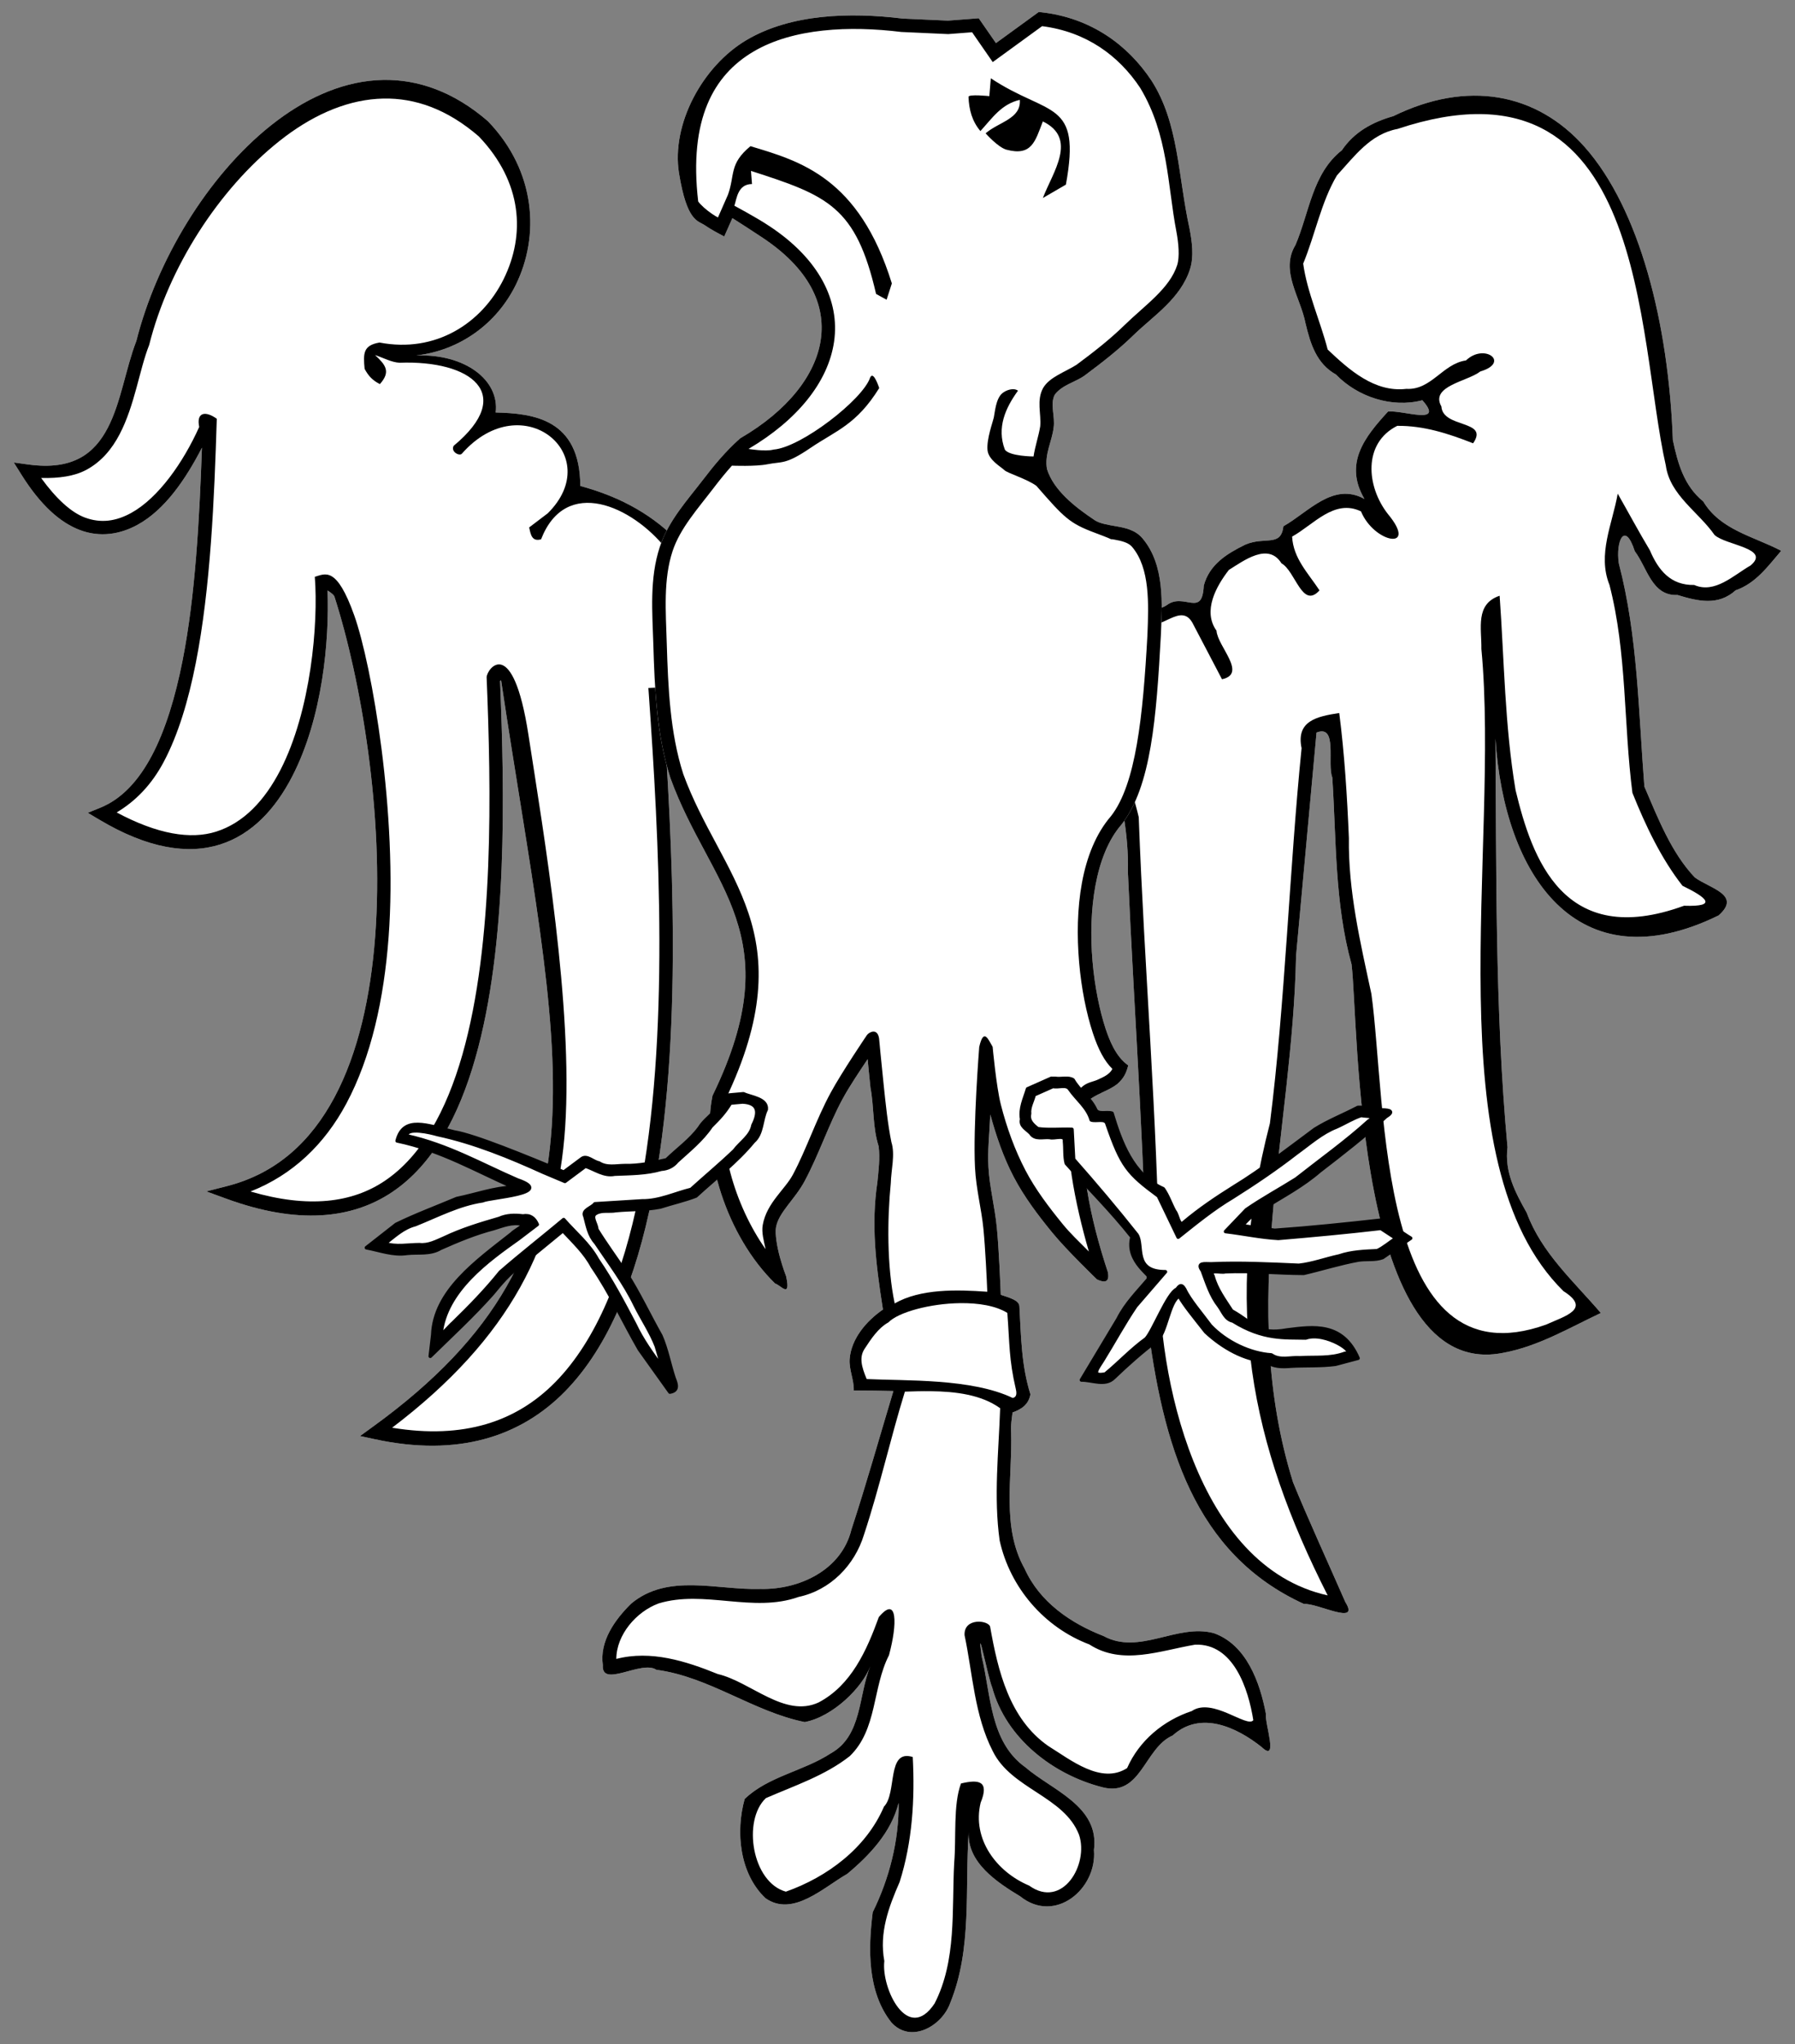 <?xml version="1.0" encoding="UTF-8" standalone="no"?>
<!DOCTYPE svg PUBLIC "-//W3C//DTD SVG 1.1//EN" "http://www.w3.org/Graphics/SVG/1.1/DTD/svg11.dtd">
<svg xmlns:dc="http://purl.org/dc/elements/1.1/" version="1.1" xmlns:xl="http://www.w3.org/1999/xlink" xmlns="http://www.w3.org/2000/svg" viewBox="36 72 292.5 333" width="292.5" height="333">
  <rect x="36" y="72" width="292.5" height="333" fill="#808080" stroke="none"/>
  <defs>
    <clipPath id="artboard_clip_path">
      <path d="M 36 72 L 328.5 72 L 328.5 353.769 L 216 405 L 36 405 Z"/>
    </clipPath>
  </defs>
  <g id="Eagle_(18)" stroke="none" stroke-opacity="1" stroke-dasharray="none" fill="none" fill-opacity="1">
    <title>Eagle (18)</title>
    <g id="Eagle_(18)_Art" clip-path="url(#artboard_clip_path)">
      <title>Art</title>
      <g id="Group_53">
        <g id="Graphic_61">
          <title>path11576</title>
          <path d="M 263.042 90.923 C 259.64 91.886 256.679 93.496 254.657 96.482 C 249.851 100.252 249.366 106.625 247.097 111.923 C 244.544 116.122 247.933 120.432 248.742 124.695 C 249.541 128.025 250.524 131.236 253.701 133.016 C 257.246 136.683 262.826 138.496 267.777 137.203 C 271.512 141.402 264.565 138.763 262.184 139.047 C 258.383 143.181 254.955 147.5 258.338 153.283 C 253.243 150.467 249.225 155.425 245.138 157.732 C 244.72 161.19 242.175 159.329 238.923 160.725 C 235.89 162.219 233.095 163.939 232.156 167.404 C 231.919 172.701 228.971 168.484 226.159 170.556 C 223.294 172.573 218.756 169.174 219.699 174.723 C 218.846 181.788 217.426 188.886 216.924 195.932 C 218.734 201.851 219.945 207.86 219.793 214.076 C 220.866 238.365 222.766 262.615 222.912 286.938 C 225.462 307.454 230.599 325.118 248.486 333.304 C 250.603 333.092 257.716 336.939 255.223 332.982 C 252.507 326.783 248.87 318.818 246.708 313.483 C 237.644 284.392 246.627 256.461 247.198 227.67 L 250.53 191.34 C 254.041 189.955 252.216 196.41 253.102 198.653 C 253.764 208.847 253.48 219.162 256.237 229.087 C 257.416 238.315 256.555 297.374 281.014 292.373 C 286.708 291.309 291.683 288.337 296.858 285.896 C 292.435 280.728 287.196 276.112 284.788 269.577 C 282.901 266.239 281.14 262.869 281.654 258.907 C 279.568 236.553 279.866 212.93 279.686 192.324 C 281.076 214.401 292.871 232.486 316.049 221.13 C 319.876 217.758 314.573 216.721 312.173 214.942 C 308.339 210.906 306.17 205.289 303.957 200.142 C 302.989 187.966 302.898 175.657 299.789 163.772 C 299.257 160.167 300.774 156.775 302.389 161.79 C 304.45 164.53 305.166 169.12 309.358 168.93 C 312.689 169.948 315.989 170.739 318.829 168.163 C 322.112 167.032 324.081 164.256 326.25 161.729 C 321.767 159.384 316.318 158.328 313.552 153.692 C 310.412 151.149 309.391 147.477 308.595 143.684 C 307.894 124.64 303.188 106.039 294.197 95.914 C 286.377 87.107 275.106 85.007 263.042 90.923 Z" fill="#FFFFFF"/>
        </g>
        <g id="Graphic_60">
          <title>path11545</title>
          <path d="M 263.042 90.923 C 259.64 91.886 256.679 93.496 254.657 96.482 C 249.851 100.252 249.366 106.625 247.097 111.923 C 244.544 116.122 247.933 120.432 248.742 124.695 C 249.541 128.025 250.524 131.236 253.701 133.016 C 257.246 136.683 262.826 138.496 267.777 137.203 C 271.512 141.402 264.565 138.763 262.184 139.047 C 258.383 143.181 254.955 147.5 258.338 153.283 C 253.243 150.467 249.225 155.425 245.138 157.732 C 244.72 161.19 242.175 159.329 238.923 160.725 C 235.89 162.219 233.095 163.939 232.156 167.404 C 231.919 172.701 228.971 168.484 226.159 170.556 C 223.294 172.573 218.756 169.174 219.699 174.723 C 218.846 181.788 217.426 188.886 216.924 195.932 C 218.734 201.851 219.945 207.86 219.793 214.076 C 220.866 238.365 222.766 262.615 222.912 286.938 C 225.462 307.454 230.599 325.118 248.486 333.304 C 250.603 333.092 257.716 336.939 255.223 332.982 C 252.507 326.783 248.87 318.818 246.708 313.483 C 237.644 284.392 246.627 256.461 247.198 227.67 L 250.53 191.34 C 254.041 189.955 252.216 196.41 253.102 198.653 C 253.764 208.847 253.48 219.162 256.237 229.087 C 257.416 238.315 256.555 297.374 281.014 292.373 C 286.708 291.309 291.683 288.337 296.858 285.896 C 292.435 280.728 287.196 276.112 284.788 269.577 C 282.901 266.239 281.14 262.869 281.654 258.907 C 279.568 236.553 279.866 212.93 279.686 192.324 C 281.076 214.401 292.871 232.486 316.049 221.13 C 319.876 217.758 314.573 216.721 312.173 214.942 C 308.339 210.906 306.17 205.289 303.957 200.142 C 302.989 187.966 302.898 175.657 299.789 163.772 C 299.257 160.167 300.774 156.775 302.389 161.79 C 304.45 164.53 305.166 169.12 309.358 168.93 C 312.689 169.948 315.989 170.739 318.829 168.163 C 322.112 167.032 324.081 164.256 326.25 161.729 C 321.767 159.384 316.318 158.328 313.552 153.692 C 310.412 151.149 309.391 147.477 308.595 143.684 C 307.894 124.64 303.188 106.039 294.197 95.914 C 286.377 87.107 275.106 85.007 263.042 90.923 Z M 307.452 147.844 C 308.122 152.668 312.759 155.377 315.393 159.154 C 317.216 160.839 324.635 161.319 321.253 164.124 C 318.499 165.699 315.438 168.772 312.075 167.297 C 308.245 167.366 306.243 164.921 304.849 161.642 C 303.03 158.61 301.361 155.491 299.612 152.419 C 298.742 157.371 296.269 162.304 298.269 167.291 C 301.13 178.352 300.556 189.94 302.007 201.16 C 304.14 206.469 306.669 211.831 310.161 216.294 C 313.986 218.154 316.089 219.747 310.42 219.552 C 290.75 226.732 285.628 211.761 282.967 200.728 C 281.202 190.247 281.123 179.626 280.37 169.051 C 276.351 170.407 277.45 174.354 277.395 177.716 C 280.465 210.19 269.584 261.491 290.769 282.337 C 295.375 285.257 291.013 286.389 287.957 287.782 C 260.321 297.706 261.947 251.618 259.472 233.917 C 257.669 225.526 255.684 217.159 255.805 208.521 C 255.52 201.714 255.099 194.917 254.234 188.157 C 250.606 188.712 247.161 189.423 248.097 193.891 C 246.128 213.281 245.405 235.672 242.935 255 C 235.206 284.914 239.798 307.162 252.347 331.9 C 230.898 327.156 224.555 295.927 224.909 278.675 C 224.605 254.124 222.456 229.649 221.56 205.119 C 220.388 200.091 218.127 195.126 219.771 189.94 C 220.544 184.447 221.318 178.955 222.091 173.463 C 225.137 175.299 228.51 169.657 230.474 173.773 C 232.025 176.735 233.577 179.696 235.129 182.658 C 239.296 181.756 234.414 177.336 234.23 174.742 C 231.935 171.526 234.197 167.493 236.244 164.849 C 238.687 163.329 242.667 160.311 244.816 163.765 C 247.129 165.065 248.188 171.297 251.017 168.178 C 249.164 165.355 246.741 162.971 246.554 159.415 C 250.064 157.473 253.419 153.221 257.777 155.307 C 259.937 160.536 267.204 161.795 262.146 155.717 C 258.644 151.229 258.072 144.187 263.681 141.374 C 268.015 141.328 272.058 142.644 276.044 144.216 C 278.741 140.358 271.111 141.825 270.877 138.217 C 268.997 134.867 275.158 134.142 277.212 132.518 C 282.171 131.053 277.889 127.83 274.889 130.717 C 271.072 131.258 269.247 135.584 265.164 135.349 C 259.994 135.964 255.848 132.256 252.347 128.94 C 251.144 124.277 248.992 119.596 248.358 114.944 C 250.311 110.224 251.282 104.913 253.859 100.57 C 256.738 97.434 259.297 93.831 263.748 93.001 C 304.625 79.389 302.647 126.743 307.452 147.844 Z" fill="black"/>
        </g>
        <g id="Graphic_59">
          <title>path11574</title>
          <path d="M 98.441 85.02 C 98.062 85.026 97.682 85.043 97.304 85.068 C 91.248 85.481 85.429 88.241 80.192 92.394 C 69.729 100.693 61.493 114.577 58.22 127.545 C 58.216 127.558 58.21 127.571 58.206 127.584 C 56.515 131.931 55.728 137.558 53.551 141.722 C 52.452 143.824 51.045 145.527 49.033 146.608 C 47.02 147.69 44.345 148.187 40.573 147.666 L 38.25 147.344 L 39.494 149.334 C 42.581 154.26 45.778 157.134 49.045 158.359 C 52.312 159.583 55.577 159.057 58.437 157.481 C 62.883 155.032 66.251 150.082 68.908 144.935 C 68.492 156.599 67.838 169.033 65.754 179.586 C 64.571 185.577 62.948 190.924 60.745 195.084 C 58.541 199.244 55.792 202.184 52.344 203.583 L 50.303 204.413 L 52.195 205.538 C 60.096 210.251 66.624 211.234 71.873 209.573 C 77.123 207.913 80.924 203.692 83.602 198.517 C 88.546 188.966 89.684 176.435 89.374 168.191 C 89.378 168.194 89.383 168.202 89.388 168.204 C 90.005 168.595 90.379 168.916 90.482 169.137 C 94.858 182.752 98.609 204.878 97.136 224.519 C 96.398 234.36 94.349 243.573 90.496 250.771 C 86.643 257.97 81.057 263.153 73.042 265.212 L 69.623 266.089 L 72.939 267.301 C 84.474 271.512 93.378 270.621 99.973 266.154 C 106.568 261.687 110.758 253.833 113.443 244.443 C 118.754 225.873 118.217 201.115 117.487 182.923 C 117.543 182.891 117.608 182.875 117.658 182.843 C 122.226 213.365 127.155 236.542 125.908 255.482 C 124.648 274.63 117.271 289.6 96.657 304.497 L 94.668 305.94 L 97.068 306.457 C 110.611 309.386 120.798 306.071 128.048 298.699 C 135.298 291.328 139.663 280.07 142.262 267.091 C 147.388 241.497 145.577 209.206 143.966 186.15 L 148.711 185.907 L 146.652 160.07 L 146.14 159.784 C 141.488 155.194 136.176 152.696 130.559 151.166 C 130.524 140.183 122.811 139.349 116.77 139.199 C 117.421 133.963 111.828 129.6 103.819 129.911 C 111.034 129.082 116.964 124.646 120.029 118.448 C 123.97 110.48 123.368 99.932 115.562 91.803 L 115.528 91.765 L 115.489 91.731 C 109.974 86.955 104.139 84.916 98.441 85.019 Z" fill="#FFFFFF"/>
        </g>
        <g id="Graphic_58">
          <title>path11216</title>
          <path d="M 98.441 85.019 C 98.062 85.026 97.682 85.042 97.304 85.068 C 91.248 85.481 85.429 88.241 80.192 92.394 C 69.729 100.692 61.493 114.577 58.22 127.545 C 58.216 127.558 58.21 127.571 58.206 127.583 C 56.515 131.931 55.728 137.558 53.551 141.721 C 52.452 143.823 51.045 145.526 49.033 146.608 C 47.02 147.689 44.345 148.186 40.573 147.665 L 38.25 147.344 L 39.494 149.334 C 42.581 154.259 45.778 157.134 49.045 158.358 C 52.312 159.583 55.577 159.056 58.437 157.481 C 62.883 155.032 66.251 150.081 68.908 144.934 C 68.492 156.599 67.838 169.032 65.754 179.586 C 64.571 185.577 62.948 190.924 60.745 195.084 C 58.541 199.244 55.792 202.184 52.344 203.583 L 50.303 204.413 L 52.195 205.538 C 60.096 210.25 66.624 211.234 71.873 209.573 C 77.123 207.912 80.924 203.692 83.602 198.516 C 88.546 188.965 89.684 176.435 89.374 168.191 C 89.378 168.193 89.383 168.202 89.388 168.204 C 90.005 168.595 90.379 168.916 90.482 169.137 C 94.858 182.752 98.609 204.878 97.136 224.519 C 96.398 234.36 94.349 243.573 90.496 250.771 C 86.643 257.97 81.057 263.153 73.042 265.212 L 69.623 266.089 L 72.939 267.301 C 84.474 271.512 93.378 270.621 99.973 266.154 C 106.568 261.687 110.758 253.833 113.443 244.443 C 118.754 225.873 118.217 201.115 117.487 182.923 C 117.543 182.891 117.608 182.875 117.658 182.843 C 122.226 213.365 127.155 236.542 125.908 255.482 C 124.648 274.63 117.271 289.6 96.657 304.497 L 94.668 305.94 L 97.068 306.457 C 110.611 309.386 120.798 306.071 128.048 298.7 C 135.298 291.328 139.663 280.07 142.262 267.091 C 147.388 241.497 145.577 209.206 143.966 186.15 L 148.711 185.907 L 146.652 160.07 L 146.14 159.784 C 141.488 155.194 136.176 152.696 130.559 151.166 C 130.524 140.183 122.811 139.349 116.77 139.199 C 117.421 133.963 111.828 129.6 103.819 129.911 C 111.034 129.082 116.964 124.646 120.029 118.448 C 123.97 110.48 123.368 99.932 115.562 91.803 L 115.528 91.765 L 115.489 91.731 C 109.974 86.955 104.139 84.916 98.441 85.019 Z M 98.481 88.057 C 103.626 87.957 108.853 89.758 114.017 94.217 C 121.168 101.701 121.623 110.283 118.065 117.477 C 114.499 124.686 106.984 129.556 97.847 127.802 C 95.164 128.254 95.181 129.57 95.414 132.09 C 96.063 133.301 96.736 133.972 97.899 134.575 C 99.729 132.533 98.829 131.445 97.119 129.843 C 98.516 130.307 99.795 131.028 101.109 131.094 C 112.699 130.657 120.15 136.142 109.928 144.624 C 109.39 145.591 110.894 146.376 111.271 145.898 C 121.147 134.711 134.79 146.187 125.258 155.62 L 122.23 157.921 C 122.474 159.07 122.668 160.281 124.168 159.859 C 128.192 149.51 138.992 154.418 144.565 161.417 L 146.349 183.835 L 141.655 184.075 L 141.732 185.187 C 143.357 208.27 145.222 241.159 140.114 266.662 C 137.561 279.414 133.257 290.277 126.486 297.163 C 120.156 303.599 111.586 306.504 99.896 304.587 C 119.2 289.924 126.849 274.552 128.094 255.627 C 129.387 235.985 124.649 208.155 122.11 191.704 C 119.571 175.253 115.349 180.905 115.297 182.32 C 116.037 200.526 116.554 225.605 111.339 243.843 C 108.731 252.962 104.705 260.303 98.746 264.339 C 93.386 267.969 86.252 268.866 76.815 266.102 C 83.723 263.393 88.904 258.38 92.425 251.802 C 96.492 244.205 98.571 234.721 99.323 224.681 C 100.829 204.603 96.603 180.35 93.727 172.258 C 90.85 164.165 88.999 165.483 87.299 165.966 C 87.889 173.56 86.685 187.795 81.655 197.511 C 79.14 202.369 75.735 206.051 71.215 207.481 C 67.072 208.791 61.675 207.918 55.01 204.353 C 58.112 202.506 60.728 199.803 62.683 196.112 C 65.04 191.662 66.695 186.134 67.903 180.014 C 70.32 167.774 70.927 153.152 71.326 140.219 C 69.468 138.881 67.961 139.16 68.462 141.55 C 65.871 147.323 61.816 153.117 57.381 155.56 C 54.936 156.906 52.462 157.296 49.816 156.305 C 47.582 155.467 45.158 153.247 42.699 149.865 C 45.598 149.941 48.134 149.58 50.072 148.538 C 52.557 147.202 54.261 145.098 55.494 142.74 C 57.959 138.025 58.729 132.193 60.286 128.256 L 60.312 128.188 L 60.329 128.119 C 63.472 115.633 71.578 102.867 81.552 94.957 C 86.539 91.002 91.965 88.477 97.453 88.103 L 97.453 88.102 C 97.795 88.079 98.481 88.057 98.481 88.057 Z" fill="black"/>
        </g>
        <g id="Graphic_57">
          <title>path11572</title>
          <path d="M 205.265 73.951 L 198.291 79.021 L 195.488 74.973 L 190.477 75.358 L 183.088 75.024 C 174.51 73.973 164.884 74.249 157.653 78.52 C 150.422 82.791 145.365 92.299 146.648 100.219 C 147.93 108.139 149.727 107.939 150.855 108.696 C 151.857 109.392 152.939 109.953 154.017 110.519 C 154.457 109.524 154.9 108.53 155.343 107.536 C 156.354 108.18 158.534 109.566 160.076 110.6 L 160.08 110.605 L 160.085 110.609 C 167.836 115.693 170.577 121.597 169.747 127.344 C 168.916 133.091 164.342 138.901 156.709 143.352 L 156.61 143.407 L 156.53 143.481 C 154.275 145.49 152.351 147.803 150.565 150.142 C 148.049 153.437 144.95 156.774 143.526 161.071 C 141.81 166.249 142.304 171.772 142.46 176.882 C 142.68 184.14 142.976 191.668 145.25 198.764 L 145.258 198.786 L 145.267 198.809 C 148.477 207.64 153.421 214.083 155.888 221.457 C 158.354 228.832 158.54 237.194 152.161 250.379 L 152.101 250.502 L 152.075 250.644 C 150.237 259.945 154.357 273.363 162.318 281.105 C 163.166 281.312 164.915 283.661 164.103 279.924 C 164.103 279.924 163.568 278.546 163.093 276.822 C 162.618 275.099 162.267 272.986 162.451 271.944 C 162.886 269.477 165.521 267.412 167.132 264.388 C 169.501 259.943 171.024 255.225 173.299 251.033 C 174.482 248.853 176.085 246.512 177.385 244.546 C 177.525 246.024 177.588 246.783 177.842 249.172 C 178.451 252.423 178.18 255.641 179.178 258.74 C 179.428 260.686 179.152 262.759 178.972 264.581 C 177.939 271.502 178.725 277.949 179.819 284.948 L 179.88 285.334 C 177.166 287.201 174.704 290.093 174.452 293.417 C 174.334 295.139 175.183 296.8 175.123 298.524 C 177.515 298.531 179.614 298.555 181.582 298.606 C 179.313 306.138 177.189 313.719 174.739 321.186 C 173.126 327.799 166.229 330.998 159.905 330.854 C 152.879 331.076 144.835 328.213 138.829 333.262 C 136.194 335.863 133.671 339.376 134.236 343.265 C 133.977 347.07 140.547 342.383 142.962 344.022 C 151.584 345.162 158.711 350.828 167.132 352.539 C 171.753 351.665 176.585 346.848 177.827 343.413 C 175.849 348.185 176.527 354.764 171.387 357.627 C 166.939 360.543 161.147 361.389 157.346 365.069 C 155.848 370.423 156.512 377.198 160.716 381.215 C 165.182 384.394 170.249 379.426 174.06 377.269 C 177.739 374.2 181.239 370.478 182.434 365.699 C 182.497 371.845 180.922 378.033 178.214 383.512 C 177.465 389.493 177.323 396.453 181.218 401.427 C 184.387 405.019 189.533 402.054 190.847 398.278 C 194.441 389.478 193.209 379.72 193.854 370.448 C 193.56 375.411 198.487 378.66 202.248 380.931 C 207.914 385.49 214.794 379.721 214.262 373.383 C 215.214 366.227 207.475 363.678 203.082 359.897 C 197.275 355.751 197.486 348.044 195.957 341.791 C 195.118 335.563 196.969 345.246 197.673 346.884 C 199.926 355.197 207.619 361.133 215.71 363.174 C 221.96 364.736 222.461 356.731 227.101 354.718 C 231.633 350.611 237.531 353.384 241.574 356.598 C 244.427 359.309 242.058 352.685 242.284 351.193 C 241.319 346.091 239.12 339.925 233.775 338.046 C 227.766 336.453 221.671 341.701 215.822 338.523 C 210.441 336.424 205.416 332.982 202.977 327.569 C 199.135 320.756 201.013 312.654 200.763 305.22 C 200.678 304.306 200.869 303.178 201.003 302.099 C 202.402 301.599 203.595 300.867 203.912 299.149 C 202.436 294.445 202.382 289.792 202.112 284.798 C 202.057 283.783 200.441 283.412 199.078 282.926 C 199.017 281.343 198.784 275.555 198.437 271.992 C 198.101 268.543 197.231 265.291 197.068 262.107 C 196.926 259.322 197.198 257.273 197.372 253.563 C 198.328 257.035 199.491 260.488 201.171 263.699 C 202.903 267.008 205.164 269.973 207.461 272.792 C 209.764 275.617 214.744 280.421 214.744 280.421 C 216.361 281.188 216.751 280.575 216.546 279.292 C 213.618 270.433 211.597 260.961 212.811 251.954 C 213.241 251.161 214.388 250.542 215.831 249.865 C 216.573 249.517 217.35 249.147 218.053 248.612 C 219.147 247.633 219.512 246.847 219.849 245.561 C 217.781 244.12 216.754 241.351 216.165 239.6 C 215.18 236.599 214.385 232.712 214.03 228.599 C 213.32 220.373 214.451 211.275 218.732 206.348 L 218.749 206.326 L 218.767 206.304 C 223.58 200.152 224.437 188.898 225.165 175.534 L 225.165 175.529 L 225.165 175.52 C 225.37 170.431 225.848 164.053 222.169 159.693 C 221.021 158.333 219.373 157.994 217.942 157.742 C 216.51 157.49 215.212 157.29 214.399 156.749 C 211.082 154.542 207.674 151.826 206.616 148.426 C 206.163 146.028 207.453 143.82 207.689 141.666 C 207.975 139.907 207.054 137.798 207.89 136.275 C 209.14 134.66 211.269 134.253 212.734 133.185 C 215.48 131.144 218.23 129.017 220.728 126.578 C 223.856 123.522 228.378 120.667 229.914 115.851 C 230.573 113.786 230.241 111.366 229.837 109.244 C 227.935 100.591 228.101 92.069 223.637 85.128 C 219.78 79.304 213.747 74.897 205.691 73.998 Z" fill="#FFFFFF"/>
        </g>
        <g id="Graphic_56">
          <title>path11521</title>
          <path d="M 205.266 73.952 L 198.292 79.021 L 195.488 74.974 L 190.478 75.359 L 183.088 75.025 C 174.51 73.974 164.884 74.25 157.653 78.521 C 150.423 82.792 145.365 92.3 146.648 100.219 C 147.931 108.139 149.727 107.94 150.855 108.697 C 151.857 109.393 152.939 109.954 154.017 110.52 C 154.457 109.525 154.9 108.531 155.343 107.536 C 156.354 108.181 158.534 109.566 160.076 110.601 L 160.08 110.605 L 160.084 110.609 C 167.836 115.693 170.577 121.598 169.746 127.345 C 168.915 133.092 164.341 138.901 156.708 143.352 L 156.61 143.407 L 156.529 143.481 C 154.274 145.49 152.351 147.803 150.564 150.143 C 148.048 153.437 144.95 156.774 143.526 161.071 C 141.81 166.249 142.304 171.772 142.459 176.883 C 142.68 184.14 142.976 191.668 145.25 198.765 L 145.258 198.786 L 145.267 198.809 C 148.477 207.639 153.421 214.083 155.888 221.457 C 158.354 228.832 158.54 237.194 152.161 250.379 L 152.101 250.502 L 152.075 250.644 C 150.237 259.945 154.356 273.363 162.318 281.105 C 163.165 281.311 164.915 283.661 164.102 279.924 C 164.102 279.924 163.568 278.546 163.092 276.822 C 162.617 275.099 162.267 272.985 162.451 271.944 C 162.886 269.477 165.521 267.412 167.132 264.388 C 169.5 259.943 171.024 255.225 173.299 251.033 C 174.482 248.853 176.084 246.511 177.385 244.546 C 177.525 246.023 177.588 246.783 177.842 249.172 C 178.451 252.422 178.18 255.641 179.178 258.74 C 179.428 260.686 179.152 262.758 178.972 264.58 C 177.939 271.502 178.724 277.948 179.819 284.948 L 179.88 285.334 C 177.166 287.201 174.704 290.093 174.451 293.417 C 174.334 295.139 175.182 296.8 175.123 298.524 C 177.514 298.531 179.614 298.555 181.581 298.606 C 179.312 306.138 177.189 313.719 174.739 321.186 C 173.125 327.799 166.228 330.998 159.904 330.854 C 152.878 331.076 144.834 328.213 138.828 333.262 C 136.194 335.863 133.671 339.376 134.235 343.265 C 133.977 347.07 140.547 342.383 142.962 344.022 C 151.584 345.162 158.71 350.828 167.132 352.539 C 171.753 351.665 176.584 346.848 177.826 343.412 C 175.849 348.185 176.527 354.764 171.387 357.627 C 166.939 360.543 161.147 361.389 157.346 365.069 C 155.848 370.423 156.512 377.198 160.716 381.215 C 165.182 384.394 170.249 379.426 174.06 377.269 C 177.738 374.2 181.238 370.478 182.434 365.699 C 182.497 371.845 180.921 378.033 178.213 383.512 C 177.464 389.492 177.323 396.453 181.218 401.427 C 184.387 405.019 189.533 402.054 190.847 398.278 C 194.44 389.478 193.209 379.72 193.854 370.448 C 193.56 375.411 198.487 378.66 202.248 380.93 C 207.914 385.49 214.793 379.72 214.262 373.382 C 215.213 366.227 207.475 363.678 203.082 359.896 C 197.275 355.751 197.486 348.044 195.956 341.791 C 195.117 335.563 196.969 345.246 197.673 346.884 C 199.926 355.197 207.619 361.132 215.71 363.174 C 221.96 364.736 222.461 356.731 227.1 354.718 C 231.633 350.611 237.531 353.383 241.574 356.597 C 244.426 359.309 242.058 352.685 242.283 351.193 C 241.318 346.091 239.12 339.925 233.774 338.046 C 227.766 336.453 221.671 341.701 215.822 338.523 C 210.44 336.424 205.416 332.982 202.977 327.569 C 199.135 320.756 201.013 312.654 200.762 305.22 C 200.677 304.306 200.868 303.177 201.002 302.098 C 202.401 301.598 203.595 300.867 203.912 299.149 C 202.436 294.445 202.382 289.792 202.112 284.798 C 202.057 283.783 200.441 283.412 199.078 282.926 C 199.016 281.343 198.784 275.555 198.437 271.991 C 198.101 268.543 197.231 265.291 197.068 262.107 C 196.926 259.322 197.197 257.273 197.371 253.562 C 198.328 257.035 199.491 260.488 201.171 263.698 C 202.903 267.008 205.163 269.973 207.461 272.792 C 209.764 275.617 214.744 280.421 214.744 280.421 C 216.361 281.188 216.751 280.575 216.545 279.291 C 213.617 270.433 211.596 260.961 212.81 251.954 C 213.241 251.16 214.388 250.542 215.831 249.865 C 216.573 249.517 217.35 249.147 218.052 248.612 C 219.147 247.633 219.512 246.847 219.849 245.56 C 217.781 244.12 216.754 241.351 216.165 239.6 C 215.18 236.599 214.385 232.712 214.03 228.599 C 213.32 220.373 214.45 211.275 218.732 206.348 L 218.75 206.326 L 218.767 206.305 C 223.58 200.153 224.437 188.899 225.164 175.534 L 225.164 175.53 L 225.164 175.52 C 225.37 170.432 225.848 164.053 222.169 159.693 C 221.021 158.333 219.373 157.994 217.941 157.743 C 216.51 157.491 215.212 157.29 214.399 156.75 C 211.082 154.543 207.674 151.826 206.615 148.426 C 206.163 146.028 207.453 143.821 207.689 141.666 C 207.975 139.907 207.054 137.798 207.89 136.275 C 209.14 134.66 211.268 134.253 212.733 133.185 C 215.479 131.144 218.23 129.017 220.728 126.578 C 223.856 123.523 228.377 120.667 229.914 115.851 C 230.572 113.786 230.241 111.366 229.837 109.244 C 227.935 100.591 228.1 92.07 223.637 85.128 C 219.779 79.304 213.747 74.897 205.69 73.998 Z M 205.814 76.262 C 213.011 77.182 218.309 81.052 221.808 86.335 C 226.389 93.97 226.242 102.148 227.683 109.655 C 228.064 111.654 228.247 113.859 227.825 115.183 C 226.605 119.006 222.552 121.732 219.193 125.012 C 216.816 127.334 214.146 129.402 211.423 131.426 C 209.528 132.627 207.05 133.408 205.989 135.188 C 204.864 137.23 205.691 139.381 205.506 141.447 C 205.243 143.07 204.652 144.757 204.42 146.363 C 204.42 146.363 200.448 146.34 199.743 145.239 C 198.401 141.686 199.822 138.482 201.885 135.645 C 201.182 135.135 199.979 135.514 199.315 136.074 C 198.252 136.971 198.117 139.243 197.945 140.014 C 197.774 140.785 196.75 143.53 196.917 145.325 C 197.068 146.946 199.144 148.066 199.658 148.58 C 200.172 149.094 203.307 149.995 204.883 151.149 C 209.417 156.347 210.247 157.238 214.436 158.803 C 218.625 160.369 216.209 159.66 217.558 159.898 C 218.908 160.136 219.913 160.422 220.49 161.105 C 223.398 164.552 223.182 170.313 222.976 175.431 C 222.251 188.73 221.095 199.745 217.055 204.932 C 212.07 210.693 211.111 220.252 211.847 228.785 C 212.215 233.058 213.03 237.079 214.08 240.279 C 214.958 242.952 215.968 244.868 217.267 246.137 C 216.797 247.067 215.728 247.487 214.898 247.878 C 213.455 248.555 211.444 248.143 210.38 253.315 C 209.315 258.488 211.12 267.932 213.434 275.883 C 211.787 274.231 210.414 272.943 209.159 271.404 C 206.893 268.623 204.73 265.77 203.112 262.679 C 201.35 259.311 200.041 255.666 199.091 251.951 C 198.349 249.051 197.752 242.534 197.752 242.534 C 197.024 241.292 196.296 239.402 195.569 242.546 C 195.569 242.546 194.538 255.524 194.879 262.217 C 195.058 265.711 195.942 268.997 196.254 272.204 C 196.563 275.384 196.804 280.485 196.88 282.435 C 191.855 282.077 185.993 281.931 181.791 284.337 C 180.506 278.225 180.583 270.539 181.153 264.793 C 181.212 262.553 181.898 260.071 181.252 258.045 C 180.645 255.037 180.331 251.865 180.019 248.94 C 179.592 244.924 179.249 241.161 179.249 241.161 C 178.961 239.356 177.536 240.197 177.251 240.647 C 177.251 240.647 173.177 246.661 171.372 249.988 C 168.967 254.42 167.447 259.146 165.201 263.36 C 163.921 265.764 160.923 267.972 160.289 271.562 C 160.072 272.793 160.474 274.161 160.756 275.499 C 155.586 268.166 152.869 258.039 154.221 251.109 C 160.652 237.705 160.569 228.549 157.965 220.763 C 155.347 212.936 150.41 206.532 147.332 198.076 C 145.185 191.364 144.87 184.047 144.65 176.813 C 144.492 171.621 144.076 166.372 145.603 161.765 C 146.83 158.063 149.705 154.876 152.304 151.474 C 153.254 150.23 154.234 149.014 155.265 147.861 C 155.265 147.861 159.143 148.019 161.027 147.637 C 163.48 147.139 163.95 147.768 168.051 144.982 C 172.229 142.144 175.541 141.23 179.272 135.217 C 178.887 134.096 178.208 132.51 177.777 133.547 C 176.563 137.109 166.54 144.889 162.055 145.239 C 160.742 145.603 157.969 145.133 157.969 145.133 C 165.887 140.468 170.96 134.263 171.915 127.657 C 172.877 121.004 169.506 114.171 161.294 108.782 L 161.285 108.778 C 159.332 107.468 155.672 105.518 155.672 105.518 C 156.051 104.341 156.23 101.982 158.543 101.982 L 158.372 99.841 C 170.896 103.869 175.469 105.641 178.758 119.885 L 180.472 120.827 L 181.328 118.172 C 175.987 100.958 166.431 98.251 158.286 95.815 C 154.775 98.725 155.792 100.458 154.63 103.709 L 152.992 107.43 C 152.645 107.227 152.564 107.204 152.078 106.877 C 151.109 106.227 150.128 105.349 149.77 104.811 C 148.216 91.384 152.302 84.228 158.77 80.408 C 165.291 76.557 174.493 76.183 182.822 77.203 L 182.864 77.208 L 190.51 77.554 L 194.405 77.255 L 197.768 82.115 Z M 197.456 84.754 L 197.214 87.662 C 197.214 87.662 193.822 87.298 193.822 87.783 C 193.9 89.88 194.406 91.748 195.76 93.355 C 197.745 91.172 199.189 88.962 202.181 88.267 C 202.418 91.36 198.767 91.856 196.608 93.719 C 196.608 93.719 198.615 95.997 200 96.384 C 204.136 97.478 204.673 95.034 205.936 91.78 C 211.654 94.568 207.56 100.022 205.936 104.258 L 209.69 102.077 C 212.238 88.137 206.899 91.017 197.456 84.754 Z M 192.47 284.291 C 195.413 284.254 198.251 284.704 200.147 285.881 C 200.533 290.939 200.39 293.393 201.541 298.336 C 201.774 299.337 201.457 299.645 201.024 299.741 C 194.343 296.53 183.57 296.964 177.229 296.658 C 176.377 294.628 175.987 293.098 176.892 291.724 C 177.954 290.112 179.102 288.344 180.777 287.421 C 182.374 285.767 187.566 284.352 192.47 284.291 Z M 187.61 298.635 C 191.792 298.681 195.933 299.216 198.977 301.409 C 198.736 308.525 197.901 315.896 198.895 322.962 C 200.579 330.611 206.161 337.117 213.508 339.889 C 218.897 343.38 225.062 340.875 230.749 339.928 C 237.008 339.69 239.421 347.136 240.23 352.233 C 239.23 353.569 233.55 348.441 230.209 350.741 C 225.592 352.264 221.631 355.559 219.663 360.038 C 215.442 362.749 210.441 358.68 206.811 356.431 C 200.468 352.006 198.623 344.194 197.354 337.06 C 197.214 335.945 193.032 335.433 193.178 338.387 C 194.513 344.705 194.783 351.469 197.782 357.296 C 200.806 363.449 209.428 364.637 211.834 370.906 C 213.46 375.737 209.125 383.077 203.7 379.179 C 198.374 376.935 194.365 371.598 195.798 365.671 C 197.268 362.094 195.468 361.856 192.594 362.542 C 191.295 366.036 191.841 371.36 191.487 375.486 C 191.084 383.13 191.902 391.359 188.296 398.378 C 183.94 404.953 179.587 395.951 180.103 391.466 C 179.248 386.868 180.805 382.684 182.597 378.594 C 184.683 372.018 185.09 365.079 184.735 358.229 C 180.441 356.883 182.211 364.108 180.047 366.308 C 177.157 373.055 170.833 377.772 164.06 380.165 C 158.543 378.647 156.944 368.57 160.803 364.927 C 165.452 362.902 170.456 361.255 174.479 358.08 C 178.979 353.728 178.142 346.939 180.86 341.653 C 182.248 336.545 182.26 331.789 179.207 335.432 C 177.249 340.825 174.735 346.534 169.395 349.341 C 163.861 351.911 158.342 345.971 152.968 344.714 C 147.758 342.601 142.074 340.791 136.427 342.251 C 136.449 338.313 139.68 334.56 143.312 333.213 C 150.751 330.946 158.687 334.811 166.14 332.15 C 171.317 331.049 175.284 326.979 176.798 321.981 C 179.344 314.285 181.061 306.461 183.454 298.709 C 184.818 298.659 186.216 298.62 187.61 298.635 Z" fill="black"/>
        </g>
        <g id="Graphic_55">
          <title>path11570</title>
          <path d="M 207.319 247.668 C 206.028 248.242 204.738 248.815 203.447 249.388 C 202.962 251.012 202.159 252.592 202.487 254.329 C 202.189 255.452 203.3 255.924 203.949 256.609 C 204.648 257.71 205.975 257.192 207.058 257.305 C 207.836 257.545 209.623 256.717 209.464 257.947 C 209.597 259.121 209.462 260.404 209.757 261.512 C 213.611 265.863 216.848 268.969 220.468 273.516 C 219.353 277.615 224.102 280.036 223.234 280.267 C 221.446 282.38 219.453 284.346 218.204 286.848 C 216.212 290.168 214.219 293.488 212.227 296.808 C 213.978 296.783 216.088 297.851 217.499 296.44 C 219.721 294.316 222.008 292.276 224.461 290.419 C 226.008 289.378 226.461 283.953 228.148 283.149 C 230.261 283.651 230.584 286.88 232.845 288.986 C 235.425 291.386 239.936 292.716 242.176 293.71 C 243.413 294.672 244.858 294.683 246.328 294.555 C 248.753 294.415 251.22 294.568 253.618 294.243 C 254.843 293.917 256.069 293.591 257.294 293.264 C 254.763 287.433 250.049 288.125 245.744 288.666 C 240.949 289.52 240.558 287.724 236.702 285.551 C 235.538 283.74 234.225 282.004 233.66 279.892 C 232.873 278.665 234.966 279.394 235.657 279.171 C 239.919 278.973 244.188 279.418 248.439 279.434 C 251.429 278.738 254.382 277.804 257.395 277.258 C 258.679 277.074 260.108 277.311 261.299 276.856 C 262.82 275.809 264.343 274.761 265.864 273.713 C 264.293 272.767 262.791 271.536 261.177 270.766 C 255.366 271.418 249.539 272.025 243.712 272.437 C 241.951 272.185 240.189 271.933 238.428 271.681 C 239.46 270.464 240.636 269.426 242.075 268.716 C 245.123 266.835 248.303 265.145 251.022 262.786 C 254.712 259.942 258.403 257.099 261.811 253.917 C 263.216 253.059 262.508 252.853 261.218 252.824 C 259.911 252.716 258.563 252.362 257.282 252.407 C 254.96 253.63 252.48 254.59 250.26 255.98 C 245.914 259.185 241.671 262.538 237.055 265.353 C 234.228 267.127 231.459 268.979 228.908 271.138 C 228.076 271.975 227.934 269.832 227.416 269.314 C 226.771 268.121 226.321 266.743 225.557 265.665 C 220.533 263.451 218.591 257.95 217.201 253.358 C 216.353 253.082 214.899 253.667 214.511 252.738 C 213.666 250.903 211.867 249.694 210.863 247.934 C 210.122 247.428 208.903 247.827 207.974 247.677 C 207.756 247.675 207.537 247.671 207.319 247.669 Z M 157.153 250.188 C 156.005 250.291 154.857 250.393 153.709 250.496 C 153.503 252.92 151.147 253.83 149.971 255.742 C 148.486 257.759 146.4 259.216 144.616 260.954 C 142.37 261.464 140.122 261.945 137.806 261.888 C 136.37 261.899 134.867 262.286 133.581 261.45 C 132.669 261.296 131.635 260.148 130.818 260.758 C 129.836 261.488 128.854 262.219 127.872 262.949 C 121.794 260.446 113.465 256.982 109.994 256.407 C 105.634 255.352 101.752 253.709 100.718 257.856 C 107.911 259.359 113.594 262.744 119.695 265.396 C 116.534 265.527 113.511 266.63 110.431 267.258 C 107.142 268.654 103.756 269.901 100.561 271.467 C 98.944 272.732 97.328 273.998 95.712 275.263 C 97.915 275.676 100.08 276.533 102.351 276.176 C 104.174 275.988 106.125 276.365 107.764 275.367 C 110.608 274.108 113.473 272.908 116.491 272.13 C 117.97 271.67 119.433 271.071 121.007 271.398 C 121.87 271.498 119.755 272.513 119.367 272.998 C 113.632 277.505 106.798 282.316 106.519 289.456 L 106.114 292.944 C 109.527 289.602 113.054 286.356 116.227 282.785 C 117.606 281.102 119.004 279.438 120.798 278.178 C 123.111 276.281 125.424 274.382 127.735 272.483 C 129.456 274.34 131.331 276.078 132.527 278.342 C 135.467 282.603 137.603 287.339 140.183 291.809 C 141.842 294.132 143.501 296.454 145.159 298.776 C 146.59 298.55 146.24 297.533 145.828 296.49 C 145.077 294.209 144.648 291.796 143.686 289.603 C 141.758 286.196 140.102 282.624 137.987 279.331 C 136.421 276.966 134.721 274.663 133.239 272.261 C 133.243 271.392 132.107 270.148 133.155 269.624 C 134.069 269.088 135.316 269.413 136.361 269.216 C 138.769 268.978 141.239 269.097 143.605 268.622 C 145.523 268.005 147.536 267.558 149.397 266.838 C 152.565 263.924 156.025 261.304 158.772 257.966 C 160.272 256.671 160.029 254.425 160.859 252.739 C 161.06 250.964 158.303 250.749 157.153 250.188 Z" fill="#FFFFFF"/>
        </g>
        <g id="Graphic_54">
          <title>path11559</title>
          <path d="M 207.319 247.668 C 206.029 248.242 204.738 248.815 203.447 249.388 C 202.962 251.012 202.16 252.592 202.487 254.329 C 202.189 255.452 203.3 255.924 203.949 256.609 C 204.648 257.71 205.975 257.192 207.058 257.305 C 207.836 257.545 209.623 256.717 209.464 257.947 C 209.597 259.121 209.462 260.404 209.757 261.512 C 213.612 265.863 216.848 268.969 220.468 273.516 C 219.353 277.615 224.102 280.036 223.234 280.267 C 221.446 282.38 219.454 284.346 218.204 286.848 C 216.212 290.168 214.219 293.488 212.227 296.808 C 213.978 296.783 216.088 297.851 217.5 296.44 C 219.721 294.316 222.008 292.276 224.461 290.419 C 226.009 289.378 226.461 283.953 228.148 283.149 C 229.007 284.67 230.653 286.652 232.464 288.963 C 235.224 291.55 238.867 293.574 242.176 293.71 C 243.413 294.672 244.858 294.683 246.328 294.555 C 248.753 294.415 251.22 294.567 253.618 294.243 C 254.843 293.917 256.069 293.591 257.294 293.264 C 254.763 287.433 250.049 288.125 245.744 288.666 C 240.949 289.52 240.558 287.724 236.702 285.551 C 235.538 283.74 234.225 282.004 233.66 279.892 C 232.873 278.665 234.966 279.394 235.657 279.171 C 239.919 278.973 244.188 279.418 248.439 279.434 C 251.429 278.738 254.382 277.804 257.395 277.258 C 258.679 277.074 260.108 277.311 261.299 276.856 C 262.821 275.809 264.343 274.761 265.865 273.713 C 264.293 272.767 262.791 271.536 261.178 270.766 C 255.366 271.418 249.539 272.025 243.712 272.437 C 241.951 272.185 240.189 271.933 238.428 271.681 C 239.46 270.464 240.636 269.426 242.075 268.716 C 245.124 266.835 248.303 265.145 251.022 262.786 C 254.712 259.942 258.403 257.099 261.812 253.917 C 263.216 253.059 262.508 252.853 261.218 252.824 C 259.912 252.716 258.563 252.362 257.282 252.407 C 254.961 253.63 252.48 254.59 250.26 255.98 C 245.915 259.185 241.671 262.538 237.055 265.353 C 234.228 267.127 231.459 268.979 228.908 271.138 C 228.076 271.975 227.934 269.832 227.416 269.314 C 226.771 268.121 226.321 266.743 225.557 265.665 C 220.534 263.451 218.591 257.95 217.201 253.358 C 216.353 253.082 214.899 253.667 214.511 252.738 C 213.666 250.903 211.867 249.694 210.863 247.934 C 210.122 247.428 208.903 247.827 207.974 247.677 C 207.756 247.675 207.537 247.671 207.319 247.668 Z M 209.067 248.966 C 209.57 248.94 210.032 248.993 210.298 249.415 C 211.466 251.107 213.236 252.388 213.819 254.437 C 214.61 254.73 216.127 254.088 216.386 255.067 C 218.784 262.013 219.772 263.145 224.767 266.838 C 225.84 269.071 226.913 271.305 227.987 273.539 C 230.857 271.257 233.693 268.927 236.855 267.051 C 240.444 264.787 243.959 262.418 247.31 259.812 C 249.406 258.309 251.342 256.545 253.773 255.592 C 255.125 254.995 256.436 254.154 257.813 253.709 C 258.6 253.893 260.597 253.703 259.054 254.604 C 255.311 258 251.179 260.935 247.216 264.063 C 244.527 265.758 241.696 267.276 239.095 269.082 C 237.967 270.262 236.838 271.442 235.71 272.623 C 238.578 272.961 241.44 273.586 244.313 273.74 C 249.887 273.266 255.456 272.755 261.012 272.106 L 263.506 273.74 C 262.469 274.381 261.513 275.254 260.428 275.757 C 258.328 275.855 256.224 275.927 254.216 276.615 C 252.026 277.082 249.872 277.898 247.659 278.136 C 242.888 277.926 238.117 277.688 233.342 277.9 C 232.348 277.911 230.942 277.64 231.917 278.988 C 232.67 280.994 233.291 283.067 234.636 284.775 C 235.302 285.688 235.676 286.937 236.911 287.198 C 241.837 290.285 245.431 289.878 248.768 289.967 C 251.948 288.832 257.379 292.499 255.158 292.474 C 252.804 293.361 250.277 293.052 247.816 293.201 C 246.258 293.099 244.548 293.708 243.175 292.732 C 239.805 292.523 235.847 290.72 233.242 287.964 C 231.837 286.052 229.825 283.741 229.048 282.042 C 228.464 281.016 228.134 281.604 227.779 282.036 C 226.304 282.613 223.877 288.957 222.744 290.111 C 220.362 291.822 218.378 293.984 216.122 295.836 C 213.598 296.336 214.965 294.802 215.669 293.633 C 217.494 290.696 219.142 287.63 221.079 284.773 L 225.908 279.183 C 220.546 279.191 222.396 274.932 221.256 273.153 C 217.933 268.96 214.48 264.878 210.94 260.868 C 210.853 259.242 210.765 257.617 210.678 255.991 C 208.834 255.918 206.878 256.135 205.104 255.882 C 204.277 255.238 203.509 254.566 203.77 253.42 C 203.645 252.344 204.283 251.375 204.517 250.35 C 205.541 249.896 206.565 249.441 207.589 248.986 C 208.021 249.095 208.565 248.991 209.067 248.966 Z M 157.153 250.188 C 156.005 250.291 154.857 250.394 153.709 250.496 C 153.503 252.92 151.147 253.83 149.971 255.742 C 148.486 257.759 146.4 259.216 144.616 260.954 C 142.37 261.464 140.122 261.945 137.806 261.888 C 136.37 261.899 134.867 262.286 133.581 261.45 C 132.67 261.296 131.635 260.148 130.818 260.758 C 129.836 261.488 128.855 262.219 127.873 262.949 C 121.794 260.446 113.465 256.982 109.994 256.407 C 105.635 255.352 101.752 253.709 100.718 257.856 C 107.911 259.359 113.594 262.744 119.695 265.396 C 116.534 265.527 113.511 266.63 110.431 267.258 C 107.143 268.654 103.757 269.901 100.561 271.467 C 98.945 272.732 97.328 273.998 95.712 275.263 C 97.915 275.676 100.08 276.532 102.351 276.176 C 104.174 275.988 106.125 276.365 107.765 275.367 C 110.608 274.108 113.473 272.908 116.491 272.13 C 117.97 271.67 119.433 271.071 121.007 271.398 C 121.87 271.498 119.755 272.513 119.367 272.998 C 113.632 277.505 106.798 282.316 106.519 289.456 L 106.114 292.944 C 109.527 289.602 113.054 286.356 116.227 282.785 C 117.606 281.102 119.004 279.438 120.798 278.178 C 123.111 276.281 125.424 274.382 127.736 272.483 C 129.457 274.34 131.331 276.078 132.527 278.342 C 135.467 282.603 137.603 287.339 140.183 291.809 C 141.842 294.132 143.501 296.454 145.159 298.776 C 146.59 298.55 146.24 297.533 145.828 296.49 C 145.077 294.209 144.648 291.796 143.686 289.603 C 141.758 286.196 140.102 282.624 137.987 279.331 C 136.422 276.966 134.721 274.663 133.239 272.261 C 133.242 271.392 132.107 270.148 133.155 269.624 C 134.069 269.088 135.316 269.413 136.361 269.216 C 138.769 268.978 141.239 269.097 143.605 268.622 C 145.523 268.005 147.536 267.558 149.397 266.838 C 152.565 263.924 156.025 261.304 158.772 257.966 C 160.272 256.671 160.029 254.425 160.859 252.739 C 161.06 250.964 158.303 250.749 157.153 250.188 Z M 157.004 251.52 C 159.734 251.649 159.713 253.322 158.7 255.315 C 158.38 257.08 156.679 258.081 155.656 259.457 C 153.384 261.634 150.955 263.654 148.621 265.769 C 145.968 266.424 143.42 267.676 140.644 267.637 C 138.077 267.796 135.511 267.955 132.943 268.114 C 132.437 268.809 130.785 269.126 131.326 270.167 C 131.721 271.682 131.981 273.259 133.077 274.454 C 135.316 277.805 137.77 281.024 139.527 284.669 C 140.634 286.894 142.056 288.99 142.954 291.301 L 143.992 294.879 C 142.309 292.585 140.637 290.284 139.425 287.699 C 137.537 284.118 135.648 280.538 133.355 277.195 C 131.979 274.669 129.725 272.824 127.851 270.685 C 124.426 273.554 120.887 276.306 117.525 279.238 C 115.163 282.178 112.536 284.872 109.835 287.498 C 109.245 287.998 108.243 289.274 107.862 289.287 C 108.618 282.224 115.586 277.284 120.491 273.799 C 121.508 273.025 122.525 272.251 123.542 271.477 C 123.096 270.437 122.367 269.892 121.212 270.094 C 119.89 269.94 118.587 269.943 117.35 270.499 C 114.307 271.38 111.276 272.296 108.409 273.664 C 107.098 274.224 105.823 274.939 104.348 274.771 C 102.464 274.777 100.546 275.201 98.716 274.584 C 100.264 273.389 101.699 272.003 103.651 271.498 C 107.27 270.049 110.765 268.189 114.664 267.609 C 115.741 267.041 126.709 266.415 120.301 264.222 C 114.476 261.703 109.016 258.541 102.276 257.04 C 102.197 255.533 106.219 256.507 107.265 256.816 C 113.273 258.104 119.101 260.505 124.54 262.974 L 128.057 264.455 C 129.171 263.626 130.285 262.798 131.399 261.969 C 132.97 262.499 134.432 263.637 136.16 263.276 C 138.713 263.171 141.281 263.187 143.759 262.473 C 144.794 262.401 145.657 261.992 146.317 261.184 C 148.283 259.386 150.381 257.718 151.885 255.485 C 153.243 254.129 154.038 253.31 155.03 251.696 Z" fill="black"/>
          <path d="M 207.319 247.668 C 206.029 248.242 204.738 248.815 203.447 249.388 C 202.962 251.012 202.16 252.592 202.487 254.329 C 202.189 255.452 203.3 255.924 203.949 256.609 C 204.648 257.71 205.975 257.192 207.058 257.305 C 207.836 257.545 209.623 256.717 209.464 257.947 C 209.597 259.121 209.462 260.404 209.757 261.512 C 213.612 265.863 216.848 268.969 220.468 273.516 C 219.353 277.615 224.102 280.036 223.234 280.267 C 221.446 282.38 219.454 284.346 218.204 286.848 C 216.212 290.168 214.219 293.488 212.227 296.808 C 213.978 296.783 216.088 297.851 217.5 296.44 C 219.721 294.316 222.008 292.276 224.461 290.419 C 226.009 289.378 226.461 283.953 228.148 283.149 C 229.007 284.67 230.653 286.652 232.464 288.963 C 235.224 291.55 238.867 293.574 242.176 293.71 C 243.413 294.672 244.858 294.683 246.328 294.555 C 248.753 294.415 251.22 294.567 253.618 294.243 C 254.843 293.917 256.069 293.591 257.294 293.264 C 254.763 287.433 250.049 288.125 245.744 288.666 C 240.949 289.52 240.558 287.724 236.702 285.551 C 235.538 283.74 234.225 282.004 233.66 279.892 C 232.873 278.665 234.966 279.394 235.657 279.171 C 239.919 278.973 244.188 279.418 248.439 279.434 C 251.429 278.738 254.382 277.804 257.395 277.258 C 258.679 277.074 260.108 277.311 261.299 276.856 C 262.821 275.809 264.343 274.761 265.865 273.713 C 264.293 272.767 262.791 271.536 261.178 270.766 C 255.366 271.418 249.539 272.025 243.712 272.437 C 241.951 272.185 240.189 271.933 238.428 271.681 C 239.46 270.464 240.636 269.426 242.075 268.716 C 245.124 266.835 248.303 265.145 251.022 262.786 C 254.712 259.942 258.403 257.099 261.812 253.917 C 263.216 253.059 262.508 252.853 261.218 252.824 C 259.912 252.716 258.563 252.362 257.282 252.407 C 254.961 253.63 252.48 254.59 250.26 255.98 C 245.915 259.185 241.671 262.538 237.055 265.353 C 234.228 267.127 231.459 268.979 228.908 271.138 C 228.076 271.975 227.934 269.832 227.416 269.314 C 226.771 268.121 226.321 266.743 225.557 265.665 C 220.534 263.451 218.591 257.95 217.201 253.358 C 216.353 253.082 214.899 253.667 214.511 252.738 C 213.666 250.903 211.867 249.694 210.863 247.934 C 210.122 247.428 208.903 247.827 207.974 247.677 C 207.756 247.675 207.537 247.671 207.319 247.668 Z M 209.067 248.966 C 209.57 248.94 210.032 248.993 210.298 249.415 C 211.466 251.107 213.236 252.388 213.819 254.437 C 214.61 254.73 216.127 254.088 216.386 255.067 C 218.784 262.013 219.772 263.145 224.767 266.838 C 225.84 269.071 226.913 271.305 227.987 273.539 C 230.857 271.257 233.693 268.927 236.855 267.051 C 240.444 264.787 243.959 262.418 247.31 259.812 C 249.406 258.309 251.342 256.545 253.773 255.592 C 255.125 254.995 256.436 254.154 257.813 253.709 C 258.6 253.893 260.597 253.703 259.054 254.604 C 255.311 258 251.179 260.935 247.216 264.063 C 244.527 265.758 241.696 267.276 239.095 269.082 C 237.967 270.262 236.838 271.442 235.71 272.623 C 238.578 272.961 241.44 273.586 244.313 273.74 C 249.887 273.266 255.456 272.755 261.012 272.106 L 263.506 273.74 C 262.469 274.381 261.513 275.254 260.428 275.757 C 258.328 275.855 256.224 275.927 254.216 276.615 C 252.026 277.082 249.872 277.898 247.659 278.136 C 242.888 277.926 238.117 277.688 233.342 277.9 C 232.348 277.911 230.942 277.64 231.917 278.988 C 232.67 280.994 233.291 283.067 234.636 284.775 C 235.302 285.688 235.676 286.937 236.911 287.198 C 241.837 290.285 245.431 289.878 248.768 289.967 C 251.948 288.832 257.379 292.499 255.158 292.474 C 252.804 293.361 250.277 293.052 247.816 293.201 C 246.258 293.099 244.548 293.708 243.175 292.732 C 239.805 292.523 235.847 290.72 233.242 287.964 C 231.837 286.052 229.825 283.741 229.048 282.042 C 228.464 281.016 228.134 281.604 227.779 282.036 C 226.304 282.613 223.877 288.957 222.744 290.111 C 220.362 291.822 218.378 293.984 216.122 295.836 C 213.598 296.336 214.965 294.802 215.669 293.633 C 217.494 290.696 219.142 287.63 221.079 284.773 L 225.908 279.183 C 220.546 279.191 222.396 274.932 221.256 273.153 C 217.933 268.96 214.48 264.878 210.94 260.868 C 210.853 259.242 210.765 257.617 210.678 255.991 C 208.834 255.918 206.878 256.135 205.104 255.882 C 204.277 255.238 203.509 254.566 203.77 253.42 C 203.645 252.344 204.283 251.375 204.517 250.35 C 205.541 249.896 206.565 249.441 207.589 248.986 C 208.021 249.095 208.565 248.991 209.067 248.966 Z M 157.153 250.188 C 156.005 250.291 154.857 250.394 153.709 250.496 C 153.503 252.92 151.147 253.83 149.971 255.742 C 148.486 257.759 146.4 259.216 144.616 260.954 C 142.37 261.464 140.122 261.945 137.806 261.888 C 136.37 261.899 134.867 262.286 133.581 261.45 C 132.67 261.296 131.635 260.148 130.818 260.758 C 129.836 261.488 128.855 262.219 127.873 262.949 C 121.794 260.446 113.465 256.982 109.994 256.407 C 105.635 255.352 101.752 253.709 100.718 257.856 C 107.911 259.359 113.594 262.744 119.695 265.396 C 116.534 265.527 113.511 266.63 110.431 267.258 C 107.143 268.654 103.757 269.901 100.561 271.467 C 98.945 272.732 97.328 273.998 95.712 275.263 C 97.915 275.676 100.08 276.532 102.351 276.176 C 104.174 275.988 106.125 276.365 107.765 275.367 C 110.608 274.108 113.473 272.908 116.491 272.13 C 117.97 271.67 119.433 271.071 121.007 271.398 C 121.87 271.498 119.755 272.513 119.367 272.998 C 113.632 277.505 106.798 282.316 106.519 289.456 L 106.114 292.944 C 109.527 289.602 113.054 286.356 116.227 282.785 C 117.606 281.102 119.004 279.438 120.798 278.178 C 123.111 276.281 125.424 274.382 127.736 272.483 C 129.457 274.34 131.331 276.078 132.527 278.342 C 135.467 282.603 137.603 287.339 140.183 291.809 C 141.842 294.132 143.501 296.454 145.159 298.776 C 146.59 298.55 146.24 297.533 145.828 296.49 C 145.077 294.209 144.648 291.796 143.686 289.603 C 141.758 286.196 140.102 282.624 137.987 279.331 C 136.422 276.966 134.721 274.663 133.239 272.261 C 133.242 271.392 132.107 270.148 133.155 269.624 C 134.069 269.088 135.316 269.413 136.361 269.216 C 138.769 268.978 141.239 269.097 143.605 268.622 C 145.523 268.005 147.536 267.558 149.397 266.838 C 152.565 263.924 156.025 261.304 158.772 257.966 C 160.272 256.671 160.029 254.425 160.859 252.739 C 161.06 250.964 158.303 250.749 157.153 250.188 Z M 157.004 251.52 C 159.734 251.649 159.713 253.322 158.7 255.315 C 158.38 257.08 156.679 258.081 155.656 259.457 C 153.384 261.634 150.955 263.654 148.621 265.769 C 145.968 266.424 143.42 267.676 140.644 267.637 C 138.077 267.796 135.511 267.955 132.943 268.114 C 132.437 268.809 130.785 269.126 131.326 270.167 C 131.721 271.682 131.981 273.259 133.077 274.454 C 135.316 277.805 137.77 281.024 139.527 284.669 C 140.634 286.894 142.056 288.99 142.954 291.301 L 143.992 294.879 C 142.309 292.585 140.637 290.284 139.425 287.699 C 137.537 284.118 135.648 280.538 133.355 277.195 C 131.979 274.669 129.725 272.824 127.851 270.685 C 124.426 273.554 120.887 276.306 117.525 279.238 C 115.163 282.178 112.536 284.872 109.835 287.498 C 109.245 287.998 108.243 289.274 107.862 289.287 C 108.618 282.224 115.586 277.284 120.491 273.799 C 121.508 273.025 122.525 272.251 123.542 271.477 C 123.096 270.437 122.367 269.892 121.212 270.094 C 119.89 269.94 118.587 269.943 117.35 270.499 C 114.307 271.38 111.276 272.296 108.409 273.664 C 107.098 274.224 105.823 274.939 104.348 274.771 C 102.464 274.777 100.546 275.201 98.716 274.584 C 100.264 273.389 101.699 272.003 103.651 271.498 C 107.27 270.049 110.765 268.189 114.664 267.609 C 115.741 267.041 126.709 266.415 120.301 264.222 C 114.476 261.703 109.016 258.541 102.276 257.04 C 102.197 255.533 106.219 256.507 107.265 256.816 C 113.273 258.104 119.101 260.505 124.54 262.974 L 128.057 264.455 C 129.171 263.626 130.285 262.798 131.399 261.969 C 132.97 262.499 134.432 263.637 136.16 263.276 C 138.713 263.171 141.281 263.187 143.759 262.473 C 144.794 262.401 145.657 261.992 146.317 261.184 C 148.283 259.386 150.381 257.718 151.885 255.485 C 153.243 254.129 154.038 253.31 155.03 251.696 Z" stroke="black" stroke-linecap="round" stroke-linejoin="round" stroke-width=".58"/>
        </g>
      </g>
    </g>
  </g>
</svg>
